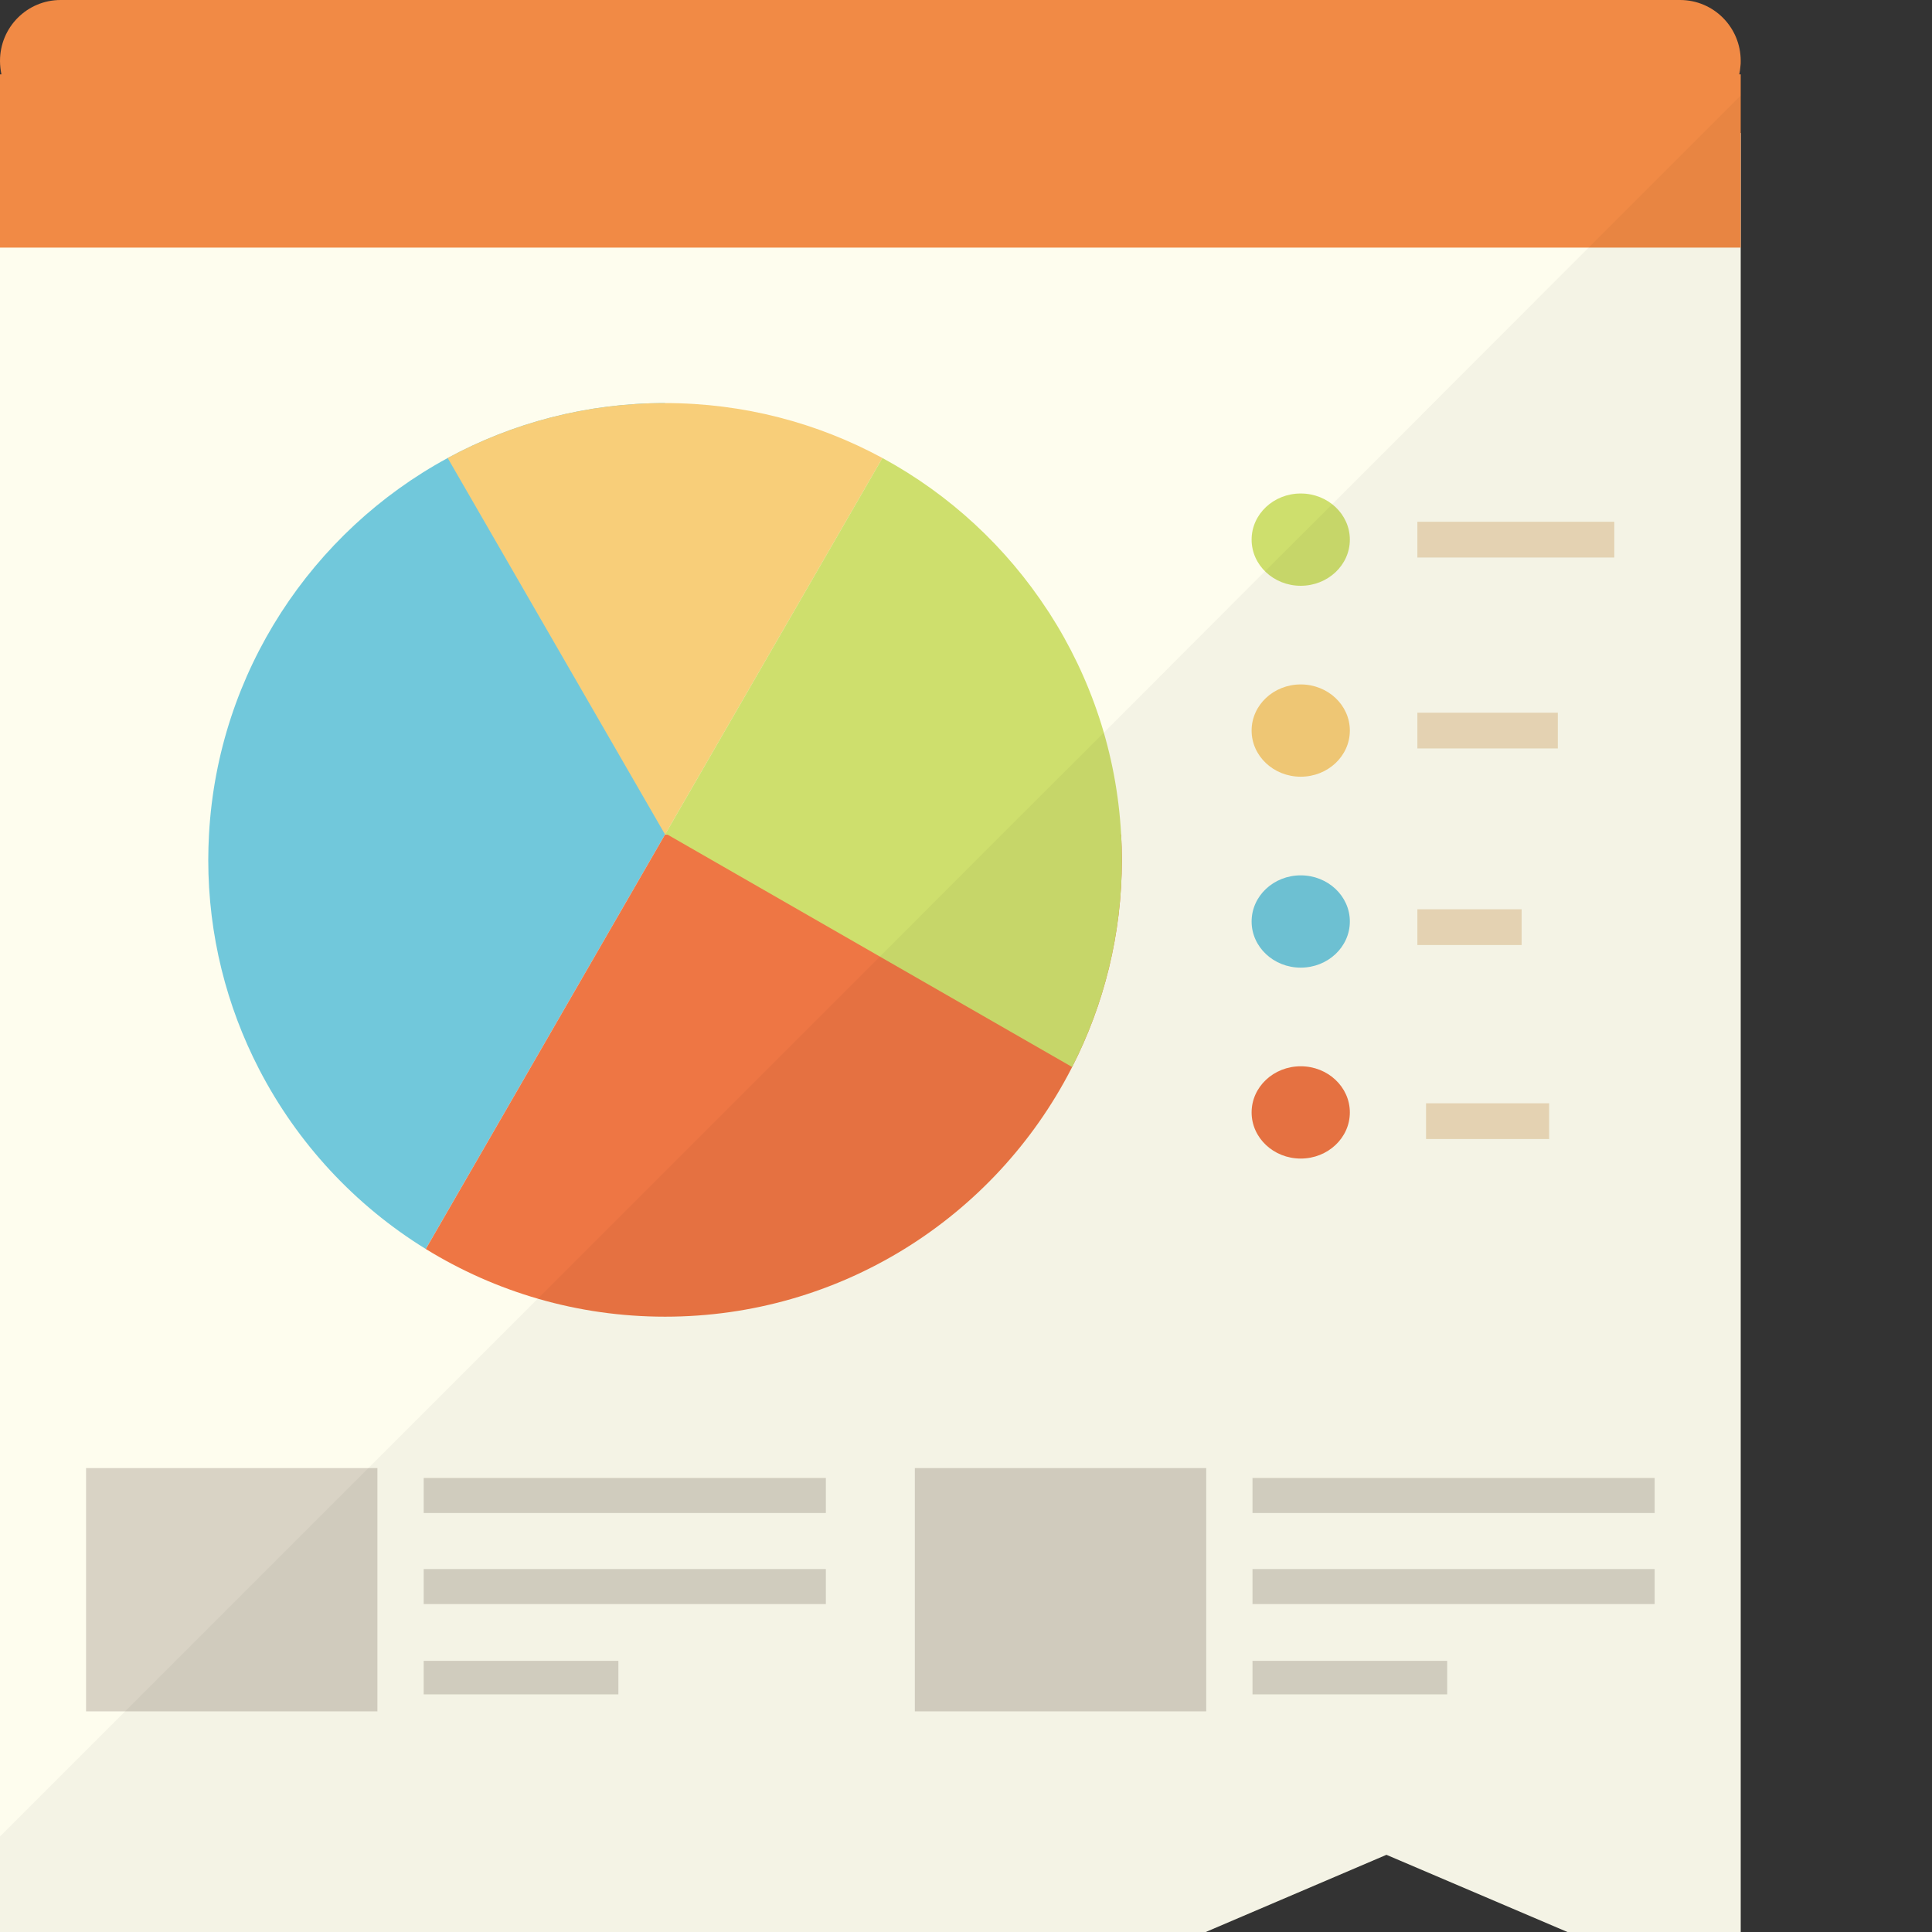 <svg xmlns="http://www.w3.org/2000/svg" viewBox="0 0 512 512" width="200" height="200">
<rect x="0" y="0" width="512" height="512" fill="#333333" stroke="none"/>
<g>
	<g>
		<polygon style="fill:#FEFDEE;" points="461.307,35.234 461.307,512 415.389,512 367.424,491.542 319.535,512 0,512 0,35.234 		"/>
		<g>
			<ellipse style="fill:#CEDF6D;" cx="344.707" cy="143.01" rx="13.016" ry="12.228"/>
			<ellipse style="fill:#F8CE79;" cx="344.707" cy="193.608" rx="13.016" ry="12.228"/>
			<ellipse style="fill:#71C8DB;" cx="344.707" cy="244.206" rx="13.016" ry="12.228"/>
			<ellipse style="fill:#EE7644;" cx="344.707" cy="294.803" rx="13.016" ry="12.228"/>
		</g>
		<path style="fill:#F18A45;" d="M460.928,19.702h0.379v45.919H0V19.702h0.379C0.152,18.566,0,17.352,0,16.141
			C0,7.2,7.199,0,16.064,0h429.179c8.865,0,16.064,7.2,16.064,16.141c0,0.453,0,0.984-0.076,1.439
			C461.155,18.337,461.08,19.019,460.928,19.702z"/>
		<g>
			<g>
				<rect x="22.805" y="389.059" style="opacity:0.5;fill:#B4AB9D;" width="77.213" height="64.467"/>
				<g style="opacity:0.5;">
					<rect x="112.282" y="440.146" style="fill:#B4AB9D;" width="51.597" height="8.879"/>
					<rect x="112.283" y="391.678" style="fill:#B4AB9D;" width="106.577" height="9.283"/>
					<rect x="112.283" y="415.811" style="fill:#B4AB9D;" width="106.577" height="9.283"/>
				</g>
			</g>
			<g>
				<rect x="242.447" y="389.059" style="opacity:0.5;fill:#B4AB9D;" width="77.213" height="64.467"/>
				<g style="opacity:0.5;">
					<rect x="331.925" y="440.146" style="fill:#B4AB9D;" width="51.597" height="8.879"/>
					<rect x="331.925" y="391.678" style="fill:#B4AB9D;" width="106.577" height="9.283"/>
					<rect x="331.925" y="415.811" style="fill:#B4AB9D;" width="106.577" height="9.283"/>
				</g>
			</g>
		</g>
		<g>
			<path style="fill:#71C8DB;" d="M118.646,121.378c-17.961,9.736-33.156,23.9-44.185,41.005
				c-11.037,17.118-17.892,37.181-19.074,58.768c-0.122,2.227-0.195,4.468-0.195,6.725c0,19.975,4.868,38.803,13.436,55.41
				c10.134,19.643,25.466,36.16,44.204,47.708l63.418-109.844V106.818C155.396,106.818,135.776,112.093,118.646,121.378z"/>
			<path style="fill:#F8CE79;" d="M176.25,106.818c-20.854,0-40.474,5.275-57.604,14.56l57.604,99.773l57.604-99.773
				C216.723,112.093,197.103,106.818,176.25,106.818z"/>
			<path style="fill:#EE7644;" d="M297.308,227.876c0,19.773-4.768,38.425-13.182,54.895c-0.075,0.179-0.164,0.344-0.254,0.508
				c-10.133,19.653-25.467,36.168-44.209,47.721c-18.442,11.359-40.158,17.935-63.413,17.935s-44.971-6.576-63.413-17.935
				l63.413-109.849h120.864C297.233,223.378,297.308,225.62,297.308,227.876z"/>
			<path style="fill:#CEDF6D;" d="M297.114,221.151c-1.181-21.581-8.041-41.653-19.071-58.766c-0.104-0.15-0.209-0.314-0.314-0.463
				c-11-16.903-26.08-30.892-43.88-40.547l-57.301,99.253l-0.299,0.18l0.15,0.089l-0.15,0.254h0.598l107.278,61.62
				c8.414-16.47,13.182-35.122,13.182-54.895C297.308,225.62,297.233,223.378,297.114,221.151z"/>
		</g>
		<rect x="375.618" y="138.276" style="opacity:0.5;fill:#DDBB84;" width="52.187" height="9.469"/>
		<rect x="377.921" y="292.381" style="opacity:0.5;fill:#DDBB84;" width="32.617" height="9.469"/>
		<rect x="375.618" y="188.874" style="opacity:0.5;fill:#DDBB84;" width="37.222" height="9.469"/>
		<rect x="375.618" y="240.968" style="opacity:0.5;fill:#DDBB84;" width="27.629" height="9.469"/>
	</g>
	<polygon style="opacity:0.04;fill:#040000;" points="461.307,25.309 461.307,512 415.389,512 367.424,491.542 319.535,512 0,512 
		0,486.691 233.154,253.537 265.433,221.182 292.484,194.208 335.22,151.395 353.027,133.665 420.996,65.621 	"/>
</g>
</svg>